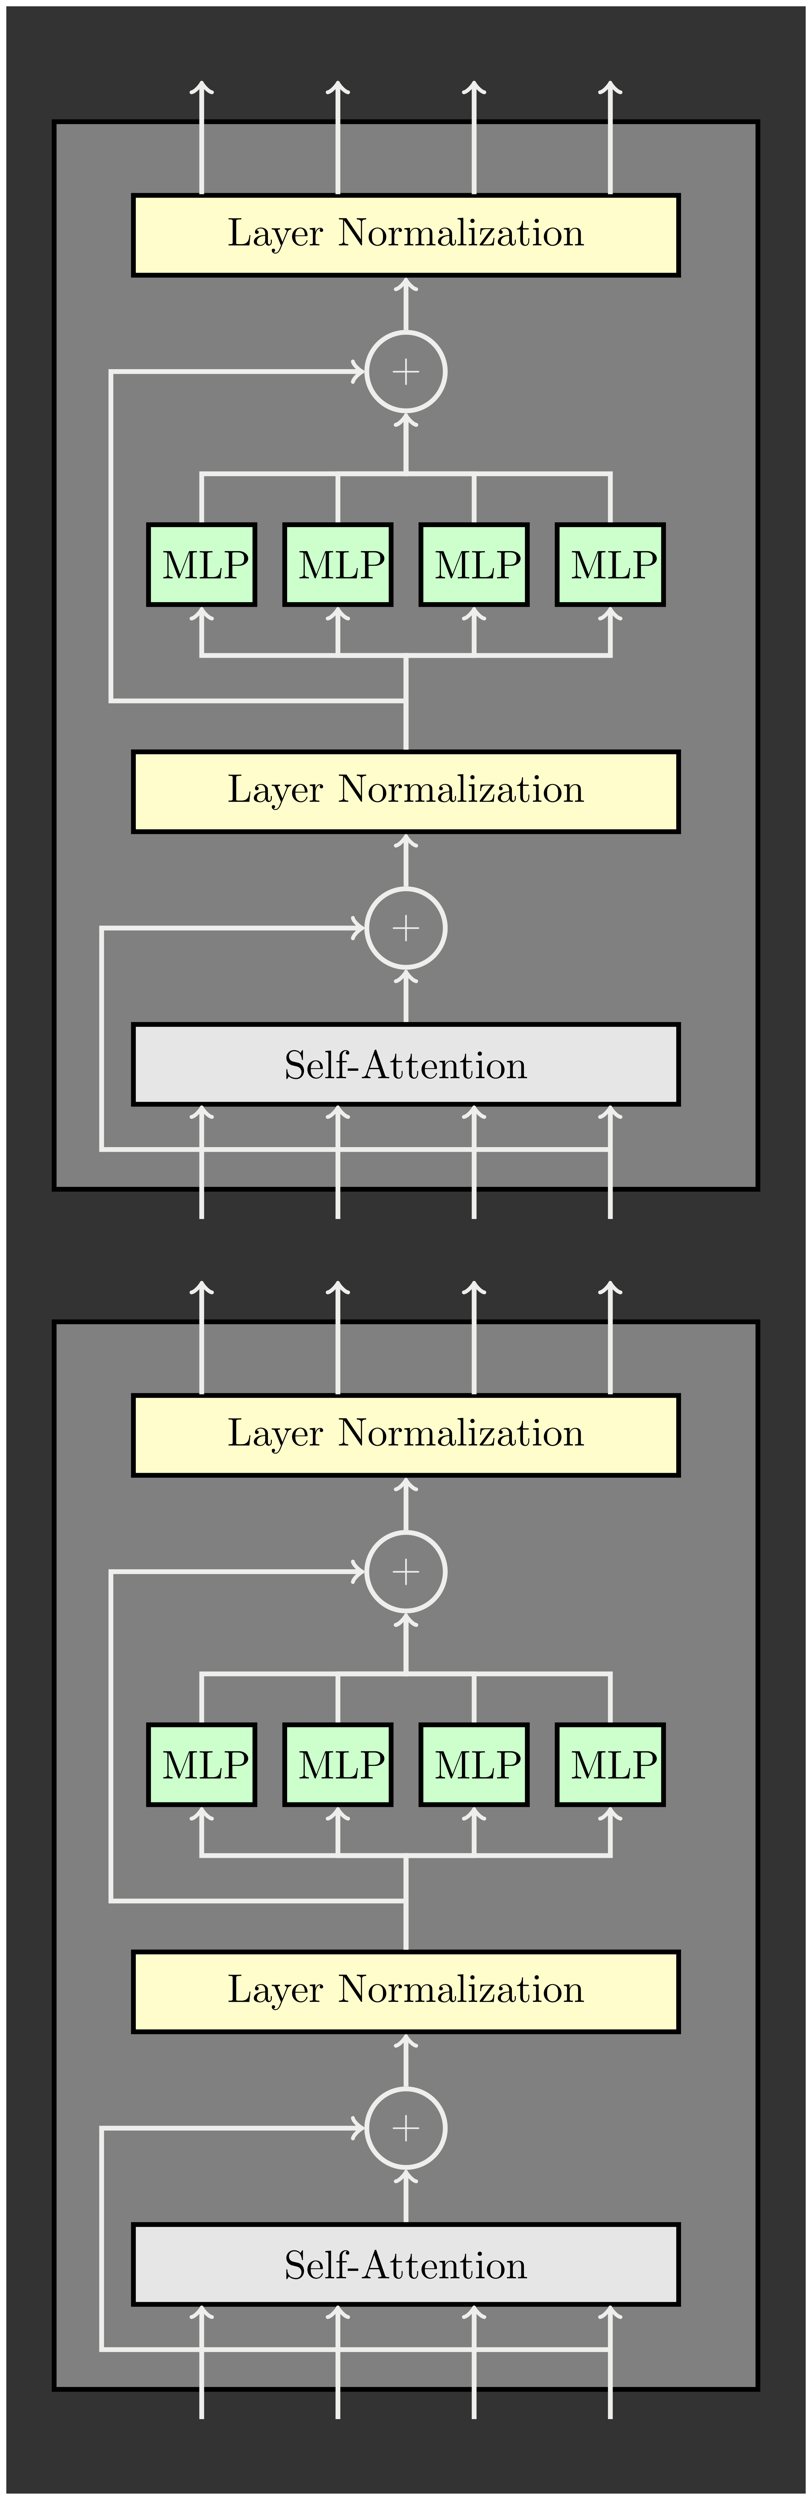 <?xml version="1.0" encoding="UTF-8"?>
<svg xmlns="http://www.w3.org/2000/svg" xmlns:xlink="http://www.w3.org/1999/xlink" width="364.6pt" height="1121.908pt" viewBox="0 0 364.6 1121.908" version="1.1">
<defs>
<g>
<symbol overflow="visible" id="glyph0-0">
<path style="stroke:none;" d=""/>
</symbol>
<symbol overflow="visible" id="glyph0-1">
<path style="stroke:none;" d="M 6.25 -6.953 L 3.953 -7.5 C 2.844 -7.766 2.156 -8.734 2.156 -9.781 C 2.156 -11.031 3.109 -12.125 4.516 -12.125 C 7.5 -12.125 7.891 -9.188 8 -8.375 C 8.016 -8.266 8.016 -8.172 8.219 -8.172 C 8.453 -8.172 8.453 -8.25 8.453 -8.594 L 8.453 -12.188 C 8.453 -12.5 8.453 -12.625 8.25 -12.625 C 8.125 -12.625 8.109 -12.609 7.984 -12.391 L 7.359 -11.375 C 6.828 -11.891 6.094 -12.625 4.5 -12.625 C 2.5 -12.625 1 -11.047 1 -9.156 C 1 -7.656 1.953 -6.359 3.344 -5.875 C 3.547 -5.797 4.453 -5.594 5.719 -5.281 C 6.203 -5.156 6.734 -5.031 7.234 -4.375 C 7.609 -3.906 7.797 -3.312 7.797 -2.719 C 7.797 -1.453 6.891 -0.156 5.391 -0.156 C 4.875 -0.156 3.516 -0.25 2.562 -1.125 C 1.516 -2.094 1.469 -3.234 1.453 -3.891 C 1.438 -4.062 1.297 -4.062 1.234 -4.062 C 1 -4.062 1 -3.938 1 -3.609 L 1 -0.031 C 1 0.266 1 0.391 1.203 0.391 C 1.328 0.391 1.344 0.359 1.469 0.156 C 1.469 0.141 1.516 0.094 2.109 -0.859 C 2.672 -0.25 3.812 0.391 5.406 0.391 C 7.5 0.391 8.938 -1.359 8.938 -3.328 C 8.938 -5.125 7.75 -6.594 6.25 -6.953 Z M 6.25 -6.953 "/>
</symbol>
<symbol overflow="visible" id="glyph0-2">
<path style="stroke:none;" d="M 2 -4.516 C 2.109 -7.188 3.609 -7.625 4.219 -7.625 C 6.062 -7.625 6.25 -5.203 6.25 -4.516 Z M 1.984 -4.141 L 6.984 -4.141 C 7.375 -4.141 7.438 -4.141 7.438 -4.516 C 7.438 -6.281 6.469 -8.016 4.219 -8.016 C 2.156 -8.016 0.5 -6.172 0.5 -3.938 C 0.5 -1.547 2.375 0.203 4.438 0.203 C 6.625 0.203 7.438 -1.797 7.438 -2.125 C 7.438 -2.312 7.281 -2.344 7.203 -2.344 C 7.031 -2.344 7 -2.234 6.969 -2.094 C 6.344 -0.25 4.734 -0.25 4.547 -0.25 C 3.656 -0.25 2.938 -0.781 2.531 -1.453 C 1.984 -2.312 1.984 -3.484 1.984 -4.141 Z M 1.984 -4.141 "/>
</symbol>
<symbol overflow="visible" id="glyph0-3">
<path style="stroke:none;" d="M 3.172 -12.422 L 0.594 -12.234 L 0.594 -11.672 C 1.844 -11.672 1.984 -11.547 1.984 -10.672 L 1.984 -1.359 C 1.984 -0.562 1.797 -0.562 0.594 -0.562 L 0.594 0 C 1.188 -0.016 2.125 -0.047 2.578 -0.047 C 3.031 -0.047 3.906 -0.016 4.562 0 L 4.562 -0.562 C 3.359 -0.562 3.172 -0.562 3.172 -1.359 Z M 3.172 -12.422 "/>
</symbol>
<symbol overflow="visible" id="glyph0-4">
<path style="stroke:none;" d="M 3.141 -7.719 L 3.141 -9.797 C 3.141 -11.375 4 -12.234 4.781 -12.234 C 4.828 -12.234 5.109 -12.234 5.375 -12.109 C 5.156 -12.031 4.828 -11.797 4.828 -11.359 C 4.828 -10.938 5.125 -10.578 5.609 -10.578 C 6.125 -10.578 6.391 -10.938 6.391 -11.375 C 6.391 -12.031 5.734 -12.625 4.781 -12.625 C 3.531 -12.625 2 -11.672 2 -9.781 L 2 -7.719 L 0.594 -7.719 L 0.594 -7.156 L 2 -7.156 L 2 -1.359 C 2 -0.562 1.812 -0.562 0.609 -0.562 L 0.609 0 C 1.312 -0.016 2.156 -0.047 2.656 -0.047 C 3.359 -0.047 4.203 -0.047 4.922 0 L 4.922 -0.562 L 4.547 -0.562 C 3.219 -0.562 3.188 -0.75 3.188 -1.391 L 3.188 -7.156 L 5.234 -7.156 L 5.234 -7.719 Z M 3.141 -7.719 "/>
</symbol>
<symbol overflow="visible" id="glyph0-5">
<path style="stroke:none;" d="M 4.938 -3.344 L 4.938 -4.391 L 0.203 -4.391 L 0.203 -3.344 Z M 4.938 -3.344 "/>
</symbol>
<symbol overflow="visible" id="glyph0-6">
<path style="stroke:none;" d="M 7.125 -12.469 C 7.031 -12.703 7 -12.828 6.719 -12.828 C 6.422 -12.828 6.375 -12.719 6.281 -12.469 L 2.578 -1.75 C 2.25 -0.844 1.547 -0.578 0.578 -0.562 L 0.578 0 C 0.984 -0.016 1.75 -0.047 2.406 -0.047 C 2.953 -0.047 3.891 -0.016 4.453 0 L 4.453 -0.562 C 3.562 -0.562 3.109 -1 3.109 -1.469 C 3.109 -1.516 3.141 -1.703 3.156 -1.734 L 3.969 -4.078 L 8.391 -4.078 L 9.344 -1.344 C 9.359 -1.266 9.406 -1.156 9.406 -1.094 C 9.406 -0.562 8.391 -0.562 7.922 -0.562 L 7.922 0 C 8.562 -0.047 9.812 -0.047 10.5 -0.047 C 11.266 -0.047 12.094 -0.031 12.844 0 L 12.844 -0.562 L 12.516 -0.562 C 11.438 -0.562 11.188 -0.688 11 -1.266 Z M 6.172 -10.453 L 8.203 -4.641 L 4.172 -4.641 Z M 6.172 -10.453 "/>
</symbol>
<symbol overflow="visible" id="glyph0-7">
<path style="stroke:none;" d="M 3.094 -7.156 L 5.656 -7.156 L 5.656 -7.719 L 3.094 -7.719 L 3.094 -11.016 L 2.656 -11.016 C 2.625 -9.547 2.094 -7.625 0.344 -7.562 L 0.344 -7.156 L 1.859 -7.156 L 1.859 -2.219 C 1.859 -0.016 3.531 0.203 4.172 0.203 C 5.438 0.203 5.938 -1.078 5.938 -2.219 L 5.938 -3.234 L 5.5 -3.234 L 5.5 -2.25 C 5.5 -0.938 4.953 -0.25 4.297 -0.25 C 3.094 -0.25 3.094 -1.875 3.094 -2.188 Z M 3.094 -7.156 "/>
</symbol>
<symbol overflow="visible" id="glyph0-8">
<path style="stroke:none;" d="M 1.969 -6.156 L 1.969 -1.359 C 1.969 -0.562 1.766 -0.562 0.578 -0.562 L 0.578 0 C 1.203 -0.016 2.109 -0.047 2.594 -0.047 C 3.062 -0.047 4 -0.016 4.609 0 L 4.609 -0.562 C 3.406 -0.562 3.203 -0.562 3.203 -1.359 L 3.203 -4.656 C 3.203 -6.516 4.469 -7.516 5.625 -7.516 C 6.75 -7.516 6.953 -6.547 6.953 -5.531 L 6.953 -1.359 C 6.953 -0.562 6.75 -0.562 5.547 -0.562 L 5.547 0 C 6.172 -0.016 7.094 -0.047 7.578 -0.047 C 8.047 -0.047 8.969 -0.016 9.578 0 L 9.578 -0.562 C 8.656 -0.562 8.203 -0.562 8.188 -1.094 L 8.188 -4.516 C 8.188 -6.047 8.188 -6.609 7.625 -7.25 C 7.375 -7.562 6.781 -7.922 5.75 -7.922 C 4.438 -7.922 3.594 -7.141 3.094 -6.031 L 3.094 -7.922 L 0.578 -7.719 L 0.578 -7.156 C 1.828 -7.156 1.969 -7.031 1.969 -6.156 Z M 1.969 -6.156 "/>
</symbol>
<symbol overflow="visible" id="glyph0-9">
<path style="stroke:none;" d="M 3.172 -7.922 L 0.656 -7.719 L 0.656 -7.156 C 1.828 -7.156 1.984 -7.062 1.984 -6.172 L 1.984 -1.359 C 1.984 -0.562 1.797 -0.562 0.594 -0.562 L 0.594 0 C 1.156 -0.016 2.125 -0.047 2.562 -0.047 C 3.188 -0.047 3.812 -0.016 4.422 0 L 4.422 -0.562 C 3.234 -0.562 3.172 -0.641 3.172 -1.344 Z M 3.234 -11.031 C 3.234 -11.609 2.797 -11.984 2.297 -11.984 C 1.734 -11.984 1.344 -11.5 1.344 -11.031 C 1.344 -10.547 1.734 -10.078 2.297 -10.078 C 2.797 -10.078 3.234 -10.453 3.234 -11.031 Z M 3.234 -11.031 "/>
</symbol>
<symbol overflow="visible" id="glyph0-10">
<path style="stroke:none;" d="M 8.438 -3.828 C 8.438 -6.125 6.641 -8.016 4.469 -8.016 C 2.234 -8.016 0.5 -6.062 0.5 -3.828 C 0.5 -1.516 2.359 0.203 4.453 0.203 C 6.625 0.203 8.438 -1.562 8.438 -3.828 Z M 4.469 -0.25 C 3.703 -0.25 2.922 -0.625 2.438 -1.453 C 1.984 -2.234 1.984 -3.328 1.984 -3.969 C 1.984 -4.672 1.984 -5.641 2.422 -6.422 C 2.906 -7.25 3.75 -7.625 4.453 -7.625 C 5.25 -7.625 6.016 -7.234 6.484 -6.469 C 6.953 -5.688 6.953 -4.656 6.953 -3.969 C 6.953 -3.328 6.953 -2.359 6.547 -1.578 C 6.156 -0.766 5.375 -0.25 4.469 -0.25 Z M 4.469 -0.25 "/>
</symbol>
<symbol overflow="visible" id="glyph0-11">
<path style="stroke:none;" d="M 7.328 -4.125 L 12.312 -4.125 C 12.562 -4.125 12.906 -4.125 12.906 -4.469 C 12.906 -4.828 12.562 -4.828 12.312 -4.828 L 7.328 -4.828 L 7.328 -9.844 C 7.328 -10.094 7.328 -10.438 6.969 -10.438 C 6.609 -10.438 6.609 -10.094 6.609 -9.844 L 6.609 -4.828 L 1.594 -4.828 C 1.344 -4.828 1 -4.828 1 -4.469 C 1 -4.125 1.344 -4.125 1.594 -4.125 L 6.609 -4.125 L 6.609 0.891 C 6.609 1.141 6.609 1.484 6.969 1.484 C 7.328 1.484 7.328 1.141 7.328 0.891 Z M 7.328 -4.125 "/>
</symbol>
<symbol overflow="visible" id="glyph0-12">
<path style="stroke:none;" d="M 10.422 -4.625 L 9.969 -4.625 C 9.781 -2.797 9.531 -0.562 6.375 -0.562 L 4.906 -0.562 C 4.062 -0.562 4.031 -0.688 4.031 -1.266 L 4.031 -10.812 C 4.031 -11.422 4.031 -11.672 5.734 -11.672 L 6.328 -11.672 L 6.328 -12.234 C 5.672 -12.172 4.047 -12.172 3.312 -12.172 C 2.609 -12.172 1.219 -12.172 0.594 -12.234 L 0.594 -11.672 L 1.016 -11.672 C 2.406 -11.672 2.438 -11.484 2.438 -10.828 L 2.438 -1.391 C 2.438 -0.75 2.406 -0.562 1.016 -0.562 L 0.594 -0.562 L 0.594 0 L 9.922 0 Z M 10.422 -4.625 "/>
</symbol>
<symbol overflow="visible" id="glyph0-13">
<path style="stroke:none;" d="M 5.969 -1.359 C 6.031 -0.641 6.516 0.109 7.359 0.109 C 7.734 0.109 8.828 -0.141 8.828 -1.594 L 8.828 -2.594 L 8.375 -2.594 L 8.375 -1.594 C 8.375 -0.562 7.938 -0.453 7.734 -0.453 C 7.141 -0.453 7.078 -1.25 7.078 -1.344 L 7.078 -4.922 C 7.078 -5.672 7.078 -6.375 6.422 -7.031 C 5.734 -7.734 4.828 -8.016 3.969 -8.016 C 2.5 -8.016 1.266 -7.188 1.266 -6 C 1.266 -5.469 1.625 -5.156 2.094 -5.156 C 2.594 -5.156 2.922 -5.516 2.922 -5.984 C 2.922 -6.203 2.828 -6.781 2 -6.797 C 2.484 -7.438 3.359 -7.625 3.938 -7.625 C 4.812 -7.625 5.844 -6.938 5.844 -5.344 L 5.844 -4.672 C 4.922 -4.625 3.672 -4.562 2.547 -4.031 C 1.203 -3.422 0.75 -2.484 0.75 -1.703 C 0.75 -0.25 2.484 0.203 3.609 0.203 C 4.797 0.203 5.625 -0.516 5.969 -1.359 Z M 5.844 -4.297 L 5.844 -2.5 C 5.844 -0.812 4.547 -0.203 3.75 -0.203 C 2.859 -0.203 2.125 -0.828 2.125 -1.719 C 2.125 -2.703 2.891 -4.188 5.844 -4.297 Z M 5.844 -4.297 "/>
</symbol>
<symbol overflow="visible" id="glyph0-14">
<path style="stroke:none;" d="M 7.438 -6.016 C 7.891 -7.141 8.812 -7.156 9.094 -7.156 L 9.094 -7.719 C 8.688 -7.688 8.172 -7.656 7.75 -7.656 C 7.438 -7.656 6.594 -7.703 6.203 -7.719 L 6.203 -7.156 C 6.75 -7.141 7.031 -6.844 7.031 -6.391 C 7.031 -6.219 7.016 -6.172 6.938 -5.969 L 5.125 -1.562 L 3.141 -6.375 C 3.062 -6.547 3.031 -6.625 3.031 -6.703 C 3.031 -7.156 3.688 -7.156 4.031 -7.156 L 4.031 -7.719 C 3.562 -7.703 2.375 -7.656 2.078 -7.656 C 1.594 -7.656 0.875 -7.688 0.344 -7.719 L 0.344 -7.156 C 1.203 -7.156 1.547 -7.156 1.797 -6.531 L 4.469 0 C 4.391 0.234 4.141 0.828 4.031 1.062 C 3.641 2.047 3.141 3.281 1.984 3.281 C 1.891 3.281 1.484 3.281 1.141 2.953 C 1.703 2.891 1.844 2.484 1.844 2.203 C 1.844 1.734 1.5 1.453 1.094 1.453 C 0.734 1.453 0.344 1.688 0.344 2.219 C 0.344 3.031 1.094 3.672 1.984 3.672 C 3.109 3.672 3.844 2.656 4.281 1.625 Z M 7.438 -6.016 "/>
</symbol>
<symbol overflow="visible" id="glyph0-15">
<path style="stroke:none;" d="M 2.984 -5.938 L 2.984 -7.922 L 0.5 -7.719 L 0.5 -7.156 C 1.75 -7.156 1.891 -7.031 1.891 -6.156 L 1.891 -1.359 C 1.891 -0.562 1.703 -0.562 0.5 -0.562 L 0.5 0 C 1.203 -0.016 2.047 -0.047 2.547 -0.047 C 3.266 -0.047 4.094 -0.047 4.812 0 L 4.812 -0.562 L 4.438 -0.562 C 3.109 -0.562 3.078 -0.75 3.078 -1.391 L 3.078 -4.156 C 3.078 -5.922 3.828 -7.516 5.188 -7.516 C 5.312 -7.516 5.359 -7.516 5.391 -7.5 C 5.344 -7.484 4.984 -7.266 4.984 -6.797 C 4.984 -6.297 5.359 -6.031 5.75 -6.031 C 6.062 -6.031 6.516 -6.25 6.516 -6.828 C 6.516 -7.391 5.969 -7.922 5.188 -7.922 C 3.891 -7.922 3.234 -6.719 2.984 -5.938 Z M 2.984 -5.938 "/>
</symbol>
<symbol overflow="visible" id="glyph0-16">
<path style="stroke:none;" d="M 4.156 -12 C 4 -12.219 3.969 -12.234 3.641 -12.234 L 0.594 -12.234 L 0.594 -11.672 L 1.109 -11.672 C 1.375 -11.672 1.734 -11.656 2 -11.641 C 2.422 -11.578 2.438 -11.562 2.438 -11.234 L 2.438 -1.875 C 2.438 -1.391 2.438 -0.562 0.594 -0.562 L 0.594 0 C 1.219 -0.016 2.094 -0.047 2.688 -0.047 C 3.281 -0.047 4.156 -0.016 4.781 0 L 4.781 -0.562 C 2.938 -0.562 2.938 -1.391 2.938 -1.875 L 2.938 -11.188 C 3.031 -11.109 3.047 -11.078 3.109 -10.969 L 10.422 -0.234 C 10.578 -0.016 10.594 0 10.719 0 C 10.969 0 10.969 -0.125 10.969 -0.469 L 10.969 -10.344 C 10.969 -10.828 10.969 -11.672 12.828 -11.672 L 12.828 -12.234 C 12.188 -12.219 11.312 -12.172 10.719 -12.172 C 10.141 -12.172 9.25 -12.219 8.625 -12.234 L 8.625 -11.672 C 10.469 -11.672 10.469 -10.828 10.469 -10.344 L 10.469 -2.703 Z M 4.156 -12 "/>
</symbol>
<symbol overflow="visible" id="glyph0-17">
<path style="stroke:none;" d="M 1.969 -6.156 L 1.969 -1.359 C 1.969 -0.562 1.766 -0.562 0.578 -0.562 L 0.578 0 C 1.203 -0.016 2.109 -0.047 2.594 -0.047 C 3.062 -0.047 4 -0.016 4.609 0 L 4.609 -0.562 C 3.406 -0.562 3.203 -0.562 3.203 -1.359 L 3.203 -4.656 C 3.203 -6.516 4.469 -7.516 5.625 -7.516 C 6.75 -7.516 6.953 -6.547 6.953 -5.531 L 6.953 -1.359 C 6.953 -0.562 6.75 -0.562 5.547 -0.562 L 5.547 0 C 6.172 -0.016 7.094 -0.047 7.578 -0.047 C 8.047 -0.047 8.969 -0.016 9.578 0 L 9.578 -0.562 C 8.375 -0.562 8.188 -0.562 8.188 -1.359 L 8.188 -4.656 C 8.188 -6.516 9.453 -7.516 10.594 -7.516 C 11.734 -7.516 11.922 -6.547 11.922 -5.531 L 11.922 -1.359 C 11.922 -0.562 11.734 -0.562 10.531 -0.562 L 10.531 0 C 11.156 -0.016 12.062 -0.047 12.547 -0.047 C 13.016 -0.047 13.953 -0.016 14.562 0 L 14.562 -0.562 C 13.625 -0.562 13.172 -0.562 13.156 -1.094 L 13.156 -4.516 C 13.156 -6.047 13.156 -6.609 12.609 -7.25 C 12.359 -7.562 11.766 -7.922 10.719 -7.922 C 9.219 -7.922 8.438 -6.844 8.125 -6.156 C 7.875 -7.719 6.547 -7.922 5.75 -7.922 C 4.438 -7.922 3.594 -7.141 3.094 -6.031 L 3.094 -7.922 L 0.578 -7.719 L 0.578 -7.156 C 1.828 -7.156 1.969 -7.031 1.969 -6.156 Z M 1.969 -6.156 "/>
</symbol>
<symbol overflow="visible" id="glyph0-18">
<path style="stroke:none;" d="M 6.984 -7.188 C 7.141 -7.375 7.141 -7.406 7.141 -7.484 C 7.141 -7.719 7 -7.719 6.672 -7.719 L 0.953 -7.719 L 0.75 -4.828 L 1.203 -4.828 C 1.312 -6.656 1.641 -7.328 3.609 -7.328 L 5.656 -7.328 L 0.656 -0.578 C 0.5 -0.375 0.5 -0.344 0.5 -0.25 C 0.5 0 0.625 0 0.969 0 L 6.875 0 L 7.188 -3.344 L 6.734 -3.344 C 6.578 -1.234 6.203 -0.453 4.125 -0.453 L 2 -0.453 Z M 6.984 -7.188 "/>
</symbol>
<symbol overflow="visible" id="glyph0-19">
<path style="stroke:none;" d="M 4.312 -11.844 C 4.156 -12.234 4.094 -12.234 3.688 -12.234 L 0.656 -12.234 L 0.656 -11.672 L 1.094 -11.672 C 2.469 -11.672 2.5 -11.484 2.5 -10.828 L 2.5 -1.875 C 2.5 -1.391 2.5 -0.562 0.656 -0.562 L 0.656 0 C 1.297 -0.016 2.172 -0.047 2.75 -0.047 C 3.344 -0.047 4.219 -0.016 4.859 0 L 4.859 -0.562 C 3.016 -0.562 3.016 -1.391 3.016 -1.875 L 3.016 -11.531 L 3.031 -11.531 L 7.344 -0.391 C 7.438 -0.156 7.516 0 7.703 0 C 7.891 0 7.953 -0.141 8.016 -0.344 L 12.422 -11.672 L 12.438 -11.672 L 12.438 -1.391 C 12.438 -0.75 12.406 -0.562 11.031 -0.562 L 10.594 -0.562 L 10.594 0 C 11.266 -0.047 12.484 -0.047 13.172 -0.047 C 13.875 -0.047 15.078 -0.047 15.734 0 L 15.734 -0.562 L 15.312 -0.562 C 13.938 -0.562 13.891 -0.75 13.891 -1.391 L 13.891 -10.828 C 13.891 -11.484 13.938 -11.672 15.312 -11.672 L 15.734 -11.672 L 15.734 -12.234 L 12.719 -12.234 C 12.25 -12.234 12.25 -12.219 12.125 -11.891 L 8.203 -1.812 Z M 4.312 -11.844 "/>
</symbol>
<symbol overflow="visible" id="glyph0-20">
<path style="stroke:none;" d="M 4.062 -5.656 L 7.094 -5.656 C 9.234 -5.656 11.172 -7.109 11.172 -8.906 C 11.172 -10.656 9.406 -12.234 6.953 -12.234 L 0.625 -12.234 L 0.625 -11.672 L 1.062 -11.672 C 2.438 -11.672 2.469 -11.484 2.469 -10.828 L 2.469 -1.391 C 2.469 -0.75 2.438 -0.562 1.062 -0.562 L 0.625 -0.562 L 0.625 0 C 1.25 -0.047 2.578 -0.047 3.266 -0.047 C 3.938 -0.047 5.281 -0.047 5.906 0 L 5.906 -0.562 L 5.484 -0.562 C 4.094 -0.562 4.062 -0.75 4.062 -1.391 Z M 4.016 -6.125 L 4.016 -10.953 C 4.016 -11.547 4.047 -11.672 4.891 -11.672 L 6.484 -11.672 C 9.328 -11.672 9.328 -9.781 9.328 -8.906 C 9.328 -8.062 9.328 -6.125 6.484 -6.125 Z M 4.016 -6.125 "/>
</symbol>
</g>
</defs>
<g id="surface1">
<path style=" stroke:none;fill-rule:nonzero;fill:rgb(20%,20%,20%);fill-opacity:1;" d="M 2.832 1119.078 L 2.832 2.824 L 361.77 2.824 L 361.77 1119.078 Z M 2.832 1119.078 "/>
<path style=" stroke:none;fill-rule:nonzero;fill:rgb(20%,20%,20%);fill-opacity:1;" d="M 15.539 1106.367 L 15.539 554.113 L 349.066 554.113 L 349.066 1106.367 Z M 15.539 1106.367 "/>
<path style="fill-rule:nonzero;fill:rgb(50%,50%,50%);fill-opacity:1;stroke-width:1.196;stroke-linecap:butt;stroke-linejoin:miter;stroke:rgb(0%,0%,0%);stroke-opacity:1;stroke-miterlimit:10;" d="M -36.852 11.339 L 138.899 11.339 L 138.899 277.798 L -36.852 277.798 Z M -36.852 11.339 " transform="matrix(1.798,0,0,-1.798,90.574,1092.686)"/>
<path style="fill-rule:nonzero;fill:rgb(89.999%,89.999%,89.999%);fill-opacity:1;stroke-width:1.196;stroke-linecap:butt;stroke-linejoin:miter;stroke:rgb(0%,0%,0%);stroke-opacity:1;stroke-miterlimit:10;" d="M -17.055 32.557 L 119.104 32.557 L 119.104 52.482 L -17.055 52.482 Z M -17.055 32.557 " transform="matrix(1.798,0,0,-1.798,90.574,1092.686)"/>
<g style="fill:rgb(0%,0%,0%);fill-opacity:1;">
  <use xlink:href="#glyph0-1" x="127.575" y="1022.466"/>
  <use xlink:href="#glyph0-2" x="137.526" y="1022.466"/>
  <use xlink:href="#glyph0-3" x="145.485" y="1022.466"/>
  <use xlink:href="#glyph0-4" x="150.461" y="1022.466"/>
  <use xlink:href="#glyph0-5" x="155.934" y="1022.466"/>
  <use xlink:href="#glyph0-6" x="161.903" y="1022.466"/>
</g>
<g style="fill:rgb(0%,0%,0%);fill-opacity:1;">
  <use xlink:href="#glyph0-7" x="174.835" y="1022.466"/>
  <use xlink:href="#glyph0-7" x="181.8" y="1022.466"/>
  <use xlink:href="#glyph0-2" x="188.765" y="1022.466"/>
  <use xlink:href="#glyph0-8" x="196.724" y="1022.466"/>
</g>
<g style="fill:rgb(0%,0%,0%);fill-opacity:1;">
  <use xlink:href="#glyph0-7" x="206.174" y="1022.466"/>
  <use xlink:href="#glyph0-9" x="213.139" y="1022.466"/>
  <use xlink:href="#glyph0-10" x="218.114" y="1022.466"/>
  <use xlink:href="#glyph0-8" x="227.069" y="1022.466"/>
</g>
<path style="fill:none;stroke-width:1.196;stroke-linecap:butt;stroke-linejoin:miter;stroke:rgb(93.332%,93.332%,92.548%);stroke-opacity:1;stroke-miterlimit:10;" d="M 60.821 76.536 C 60.821 81.946 56.436 86.333 51.023 86.333 C 45.613 86.333 41.226 81.946 41.226 76.536 C 41.226 71.126 45.613 66.739 51.023 66.739 C 56.436 66.739 60.821 71.126 60.821 76.536 Z M 60.821 76.536 " transform="matrix(1.798,0,0,-1.798,90.574,1092.686)"/>
<g style="fill:rgb(93.332%,93.332%,92.548%);fill-opacity:1;">
  <use xlink:href="#glyph0-11" x="175.336" y="959.574"/>
</g>
<path style="fill-rule:nonzero;fill:rgb(100%,98.979%,80%);fill-opacity:1;stroke-width:1.196;stroke-linecap:butt;stroke-linejoin:miter;stroke:rgb(0%,0%,0%);stroke-opacity:1;stroke-miterlimit:10;" d="M -17.055 100.59 L 119.104 100.59 L 119.104 120.515 L -17.055 120.515 Z M -17.055 100.59 " transform="matrix(1.798,0,0,-1.798,90.574,1092.686)"/>
<g style="fill:rgb(0%,0%,0%);fill-opacity:1;">
  <use xlink:href="#glyph0-12" x="102.029" y="898.422"/>
  <use xlink:href="#glyph0-13" x="113.223" y="898.422"/>
</g>
<g style="fill:rgb(0%,0%,0%);fill-opacity:1;">
  <use xlink:href="#glyph0-14" x="121.677" y="898.422"/>
</g>
<g style="fill:rgb(0%,0%,0%);fill-opacity:1;">
  <use xlink:href="#glyph0-2" x="130.628" y="898.422"/>
  <use xlink:href="#glyph0-15" x="138.587" y="898.422"/>
</g>
<g style="fill:rgb(0%,0%,0%);fill-opacity:1;">
  <use xlink:href="#glyph0-16" x="151.585" y="898.422"/>
  <use xlink:href="#glyph0-10" x="165.017" y="898.422"/>
  <use xlink:href="#glyph0-15" x="173.972" y="898.422"/>
  <use xlink:href="#glyph0-17" x="180.988" y="898.422"/>
  <use xlink:href="#glyph0-13" x="195.912" y="898.422"/>
  <use xlink:href="#glyph0-3" x="204.867" y="898.422"/>
  <use xlink:href="#glyph0-9" x="209.843" y="898.422"/>
  <use xlink:href="#glyph0-18" x="214.818" y="898.422"/>
  <use xlink:href="#glyph0-13" x="222.778" y="898.422"/>
  <use xlink:href="#glyph0-7" x="231.733" y="898.422"/>
  <use xlink:href="#glyph0-9" x="238.698" y="898.422"/>
  <use xlink:href="#glyph0-10" x="243.673" y="898.422"/>
  <use xlink:href="#glyph0-8" x="252.628" y="898.422"/>
</g>
<path style="fill-rule:nonzero;fill:rgb(79.999%,100%,79.999%);fill-opacity:1;stroke-width:1.196;stroke-linecap:butt;stroke-linejoin:miter;stroke:rgb(0%,0%,0%);stroke-opacity:1;stroke-miterlimit:10;" d="M 20.734 157.284 L 47.299 157.284 L 47.299 177.209 L 20.734 177.209 Z M 20.734 157.284 " transform="matrix(1.798,0,0,-1.798,90.574,1092.686)"/>
<g style="fill:rgb(0%,0%,0%);fill-opacity:1;">
  <use xlink:href="#glyph0-19" x="133.815" y="798.144"/>
  <use xlink:href="#glyph0-12" x="150.233" y="798.144"/>
  <use xlink:href="#glyph0-20" x="161.427" y="798.144"/>
</g>
<path style="fill-rule:nonzero;fill:rgb(79.999%,100%,79.999%);fill-opacity:1;stroke-width:1.196;stroke-linecap:butt;stroke-linejoin:miter;stroke:rgb(0%,0%,0%);stroke-opacity:1;stroke-miterlimit:10;" d="M -13.283 157.284 L 13.283 157.284 L 13.283 177.209 L -13.283 177.209 Z M -13.283 157.284 " transform="matrix(1.798,0,0,-1.798,90.574,1092.686)"/>
<g style="fill:rgb(0%,0%,0%);fill-opacity:1;">
  <use xlink:href="#glyph0-19" x="72.663" y="798.144"/>
  <use xlink:href="#glyph0-12" x="89.081" y="798.144"/>
  <use xlink:href="#glyph0-20" x="100.275" y="798.144"/>
</g>
<path style="fill-rule:nonzero;fill:rgb(79.999%,100%,79.999%);fill-opacity:1;stroke-width:1.196;stroke-linecap:butt;stroke-linejoin:miter;stroke:rgb(0%,0%,0%);stroke-opacity:1;stroke-miterlimit:10;" d="M 54.75 157.284 L 81.315 157.284 L 81.315 177.209 L 54.75 177.209 Z M 54.75 157.284 " transform="matrix(1.798,0,0,-1.798,90.574,1092.686)"/>
<g style="fill:rgb(0%,0%,0%);fill-opacity:1;">
  <use xlink:href="#glyph0-19" x="194.967" y="798.144"/>
  <use xlink:href="#glyph0-12" x="211.385" y="798.144"/>
  <use xlink:href="#glyph0-20" x="222.579" y="798.144"/>
</g>
<path style="fill-rule:nonzero;fill:rgb(79.999%,100%,79.999%);fill-opacity:1;stroke-width:1.196;stroke-linecap:butt;stroke-linejoin:miter;stroke:rgb(0%,0%,0%);stroke-opacity:1;stroke-miterlimit:10;" d="M 88.766 157.284 L 115.332 157.284 L 115.332 177.209 L 88.766 177.209 Z M 88.766 157.284 " transform="matrix(1.798,0,0,-1.798,90.574,1092.686)"/>
<g style="fill:rgb(0%,0%,0%);fill-opacity:1;">
  <use xlink:href="#glyph0-19" x="256.119" y="798.144"/>
  <use xlink:href="#glyph0-12" x="272.537" y="798.144"/>
  <use xlink:href="#glyph0-20" x="283.731" y="798.144"/>
</g>
<path style="fill:none;stroke-width:1.196;stroke-linecap:butt;stroke-linejoin:miter;stroke:rgb(93.332%,93.332%,92.548%);stroke-opacity:1;stroke-miterlimit:10;" d="M 60.821 215.437 C 60.821 220.847 56.436 225.232 51.023 225.232 C 45.613 225.232 41.226 220.847 41.226 215.437 C 41.226 210.024 45.613 205.639 51.023 205.639 C 56.436 205.639 60.821 210.024 60.821 215.437 Z M 60.821 215.437 " transform="matrix(1.798,0,0,-1.798,90.574,1092.686)"/>
<g style="fill:rgb(93.332%,93.332%,92.548%);fill-opacity:1;">
  <use xlink:href="#glyph0-11" x="175.336" y="709.871"/>
</g>
<path style="fill:none;stroke-width:1.196;stroke-linecap:butt;stroke-linejoin:miter;stroke:rgb(93.332%,93.332%,92.548%);stroke-opacity:1;stroke-miterlimit:10;" d="M 0 3.919 L 0 31.308 " transform="matrix(1.798,0,0,-1.798,90.574,1092.686)"/>
<path style="fill:none;stroke-width:0.956;stroke-linecap:round;stroke-linejoin:round;stroke:rgb(93.332%,93.332%,92.548%);stroke-opacity:1;stroke-miterlimit:10;" d="M -1.913 2.551 C -1.754 1.595 -0.001 0.158 0.479 -0 C -0.001 -0.159 -1.754 -1.595 -1.913 -2.551 " transform="matrix(0,-1.798,-1.798,0,90.574,1036.401)"/>
<path style="fill:none;stroke-width:1.196;stroke-linecap:butt;stroke-linejoin:miter;stroke:rgb(93.332%,93.332%,92.548%);stroke-opacity:1;stroke-miterlimit:10;" d="M 34.016 3.919 L 34.016 31.308 " transform="matrix(1.798,0,0,-1.798,90.574,1092.686)"/>
<path style="fill:none;stroke-width:0.956;stroke-linecap:round;stroke-linejoin:round;stroke:rgb(93.332%,93.332%,92.548%);stroke-opacity:1;stroke-miterlimit:10;" d="M -1.913 2.551 C -1.754 1.595 -0.001 0.16 0.479 -0 C -0.001 -0.159 -1.754 -1.593 -1.913 -2.551 " transform="matrix(0,-1.798,-1.798,0,151.726,1036.401)"/>
<path style="fill:none;stroke-width:1.196;stroke-linecap:butt;stroke-linejoin:miter;stroke:rgb(93.332%,93.332%,92.548%);stroke-opacity:1;stroke-miterlimit:10;" d="M 68.033 3.919 L 68.033 31.308 " transform="matrix(1.798,0,0,-1.798,90.574,1092.686)"/>
<path style="fill:none;stroke-width:0.956;stroke-linecap:round;stroke-linejoin:round;stroke:rgb(93.332%,93.332%,92.548%);stroke-opacity:1;stroke-miterlimit:10;" d="M -1.913 2.55 C -1.754 1.594 -0.001 0.16 0.479 -0 C -0.001 -0.159 -1.754 -1.593 -1.913 -2.551 " transform="matrix(0,-1.798,-1.798,0,212.878,1036.401)"/>
<path style="fill:none;stroke-width:1.196;stroke-linecap:butt;stroke-linejoin:miter;stroke:rgb(93.332%,93.332%,92.548%);stroke-opacity:1;stroke-miterlimit:10;" d="M 102.049 3.919 L 102.049 31.308 " transform="matrix(1.798,0,0,-1.798,90.574,1092.686)"/>
<path style="fill:none;stroke-width:0.956;stroke-linecap:round;stroke-linejoin:round;stroke:rgb(93.332%,93.332%,92.548%);stroke-opacity:1;stroke-miterlimit:10;" d="M -1.913 2.55 C -1.754 1.594 -0.001 0.16 0.479 -0.001 C -0.001 -0.159 -1.754 -1.593 -1.913 -2.552 " transform="matrix(0,-1.798,-1.798,0,274.03,1036.401)"/>
<path style="fill:none;stroke-width:1.196;stroke-linecap:butt;stroke-linejoin:miter;stroke:rgb(93.332%,93.332%,92.548%);stroke-opacity:1;stroke-miterlimit:10;" d="M 102.566 21.26 L -24.996 21.26 L -24.996 76.536 L 39.672 76.536 " transform="matrix(1.798,0,0,-1.798,90.574,1092.686)"/>
<path style="fill:none;stroke-width:0.956;stroke-linecap:round;stroke-linejoin:round;stroke:rgb(93.332%,93.332%,92.548%);stroke-opacity:1;stroke-miterlimit:10;" d="M -1.913 2.551 C -1.754 1.595 -0 0.158 0.478 -0 C -0 -0.159 -1.754 -1.593 -1.913 -2.551 " transform="matrix(1.798,0,0,-1.798,161.895,955.093)"/>
<path style="fill:none;stroke-width:1.196;stroke-linecap:butt;stroke-linejoin:miter;stroke:rgb(93.332%,93.332%,92.548%);stroke-opacity:1;stroke-miterlimit:10;" d="M 51.023 53.08 L 51.023 65.185 " transform="matrix(1.798,0,0,-1.798,90.574,1092.686)"/>
<path style="fill:none;stroke-width:0.956;stroke-linecap:round;stroke-linejoin:round;stroke:rgb(93.332%,93.332%,92.548%);stroke-opacity:1;stroke-miterlimit:10;" d="M -1.912 2.55 C -1.753 1.594 0 0.16 0.478 0.001 C 0 -0.16 -1.753 -1.594 -1.912 -2.55 " transform="matrix(0,-1.798,-1.798,0,182.302,975.5)"/>
<path style="fill:none;stroke-width:1.196;stroke-linecap:butt;stroke-linejoin:miter;stroke:rgb(93.332%,93.332%,92.548%);stroke-opacity:1;stroke-miterlimit:10;" d="M 51.023 86.931 L 51.023 99.036 " transform="matrix(1.798,0,0,-1.798,90.574,1092.686)"/>
<path style="fill:none;stroke-width:0.956;stroke-linecap:round;stroke-linejoin:round;stroke:rgb(93.332%,93.332%,92.548%);stroke-opacity:1;stroke-miterlimit:10;" d="M -1.914 2.55 C -1.753 1.594 0.001 0.16 0.479 0.001 C 0.001 -0.16 -1.753 -1.594 -1.914 -2.55 " transform="matrix(0,-1.798,-1.798,0,182.302,914.646)"/>
<path style="fill:none;stroke-width:1.196;stroke-linecap:butt;stroke-linejoin:miter;stroke:rgb(93.332%,93.332%,92.548%);stroke-opacity:1;stroke-miterlimit:10;" d="M 51.023 121.112 L 51.023 144.568 L 34.016 144.568 L 34.016 155.728 " transform="matrix(1.798,0,0,-1.798,90.574,1092.686)"/>
<path style="fill:none;stroke-width:0.956;stroke-linecap:round;stroke-linejoin:round;stroke:rgb(93.332%,93.332%,92.548%);stroke-opacity:1;stroke-miterlimit:10;" d="M -1.913 2.551 C -1.754 1.595 -0.001 0.16 0.477 -0 C -0.001 -0.159 -1.754 -1.593 -1.913 -2.551 " transform="matrix(0,-1.798,-1.798,0,151.726,812.725)"/>
<path style="fill:none;stroke-width:1.196;stroke-linecap:butt;stroke-linejoin:miter;stroke:rgb(93.332%,93.332%,92.548%);stroke-opacity:1;stroke-miterlimit:10;" d="M 51.023 121.112 L 51.023 144.568 L 0 144.568 L 0 155.728 " transform="matrix(1.798,0,0,-1.798,90.574,1092.686)"/>
<path style="fill:none;stroke-width:0.956;stroke-linecap:round;stroke-linejoin:round;stroke:rgb(93.332%,93.332%,92.548%);stroke-opacity:1;stroke-miterlimit:10;" d="M -1.913 2.551 C -1.754 1.595 -0.001 0.158 0.477 -0 C -0.001 -0.159 -1.754 -1.595 -1.913 -2.551 " transform="matrix(0,-1.798,-1.798,0,90.574,812.725)"/>
<path style="fill:none;stroke-width:1.196;stroke-linecap:butt;stroke-linejoin:miter;stroke:rgb(93.332%,93.332%,92.548%);stroke-opacity:1;stroke-miterlimit:10;" d="M 51.023 121.112 L 51.023 144.568 L 68.033 144.568 L 68.033 155.728 " transform="matrix(1.798,0,0,-1.798,90.574,1092.686)"/>
<path style="fill:none;stroke-width:0.956;stroke-linecap:round;stroke-linejoin:round;stroke:rgb(93.332%,93.332%,92.548%);stroke-opacity:1;stroke-miterlimit:10;" d="M -1.913 2.551 C -1.754 1.595 -0.001 0.159 0.477 -0 C -0.001 -0.159 -1.754 -1.595 -1.913 -2.551 " transform="matrix(0,-1.798,-1.798,0,212.879,812.725)"/>
<path style="fill:none;stroke-width:1.196;stroke-linecap:butt;stroke-linejoin:miter;stroke:rgb(93.332%,93.332%,92.548%);stroke-opacity:1;stroke-miterlimit:10;" d="M 51.023 121.112 L 51.023 144.568 L 102.049 144.568 L 102.049 155.728 " transform="matrix(1.798,0,0,-1.798,90.574,1092.686)"/>
<path style="fill:none;stroke-width:0.956;stroke-linecap:round;stroke-linejoin:round;stroke:rgb(93.332%,93.332%,92.548%);stroke-opacity:1;stroke-miterlimit:10;" d="M -1.913 2.551 C -1.754 1.595 -0.001 0.158 0.477 -0 C -0.001 -0.159 -1.754 -1.595 -1.913 -2.551 " transform="matrix(0,-1.798,-1.798,0,274.031,812.725)"/>
<path style="fill:none;stroke-width:1.196;stroke-linecap:butt;stroke-linejoin:miter;stroke:rgb(93.332%,93.332%,92.548%);stroke-opacity:1;stroke-miterlimit:10;" d="M 51.023 121.112 L 51.023 133.23 L -22.678 133.23 L -22.678 215.437 L 39.672 215.437 " transform="matrix(1.798,0,0,-1.798,90.574,1092.686)"/>
<path style="fill:none;stroke-width:0.956;stroke-linecap:round;stroke-linejoin:round;stroke:rgb(93.332%,93.332%,92.548%);stroke-opacity:1;stroke-miterlimit:10;" d="M -1.913 2.55 C -1.754 1.594 -0 0.16 0.478 0.001 C -0 -0.16 -1.754 -1.594 -1.913 -2.55 " transform="matrix(1.798,0,0,-1.798,161.895,705.389)"/>
<path style="fill:none;stroke-width:1.196;stroke-linecap:butt;stroke-linejoin:miter;stroke:rgb(93.332%,93.332%,92.548%);stroke-opacity:1;stroke-miterlimit:10;" d="M 34.016 177.807 L 34.016 189.923 L 51.023 189.923 L 51.023 204.083 " transform="matrix(1.798,0,0,-1.798,90.574,1092.686)"/>
<path style="fill:none;stroke-width:0.956;stroke-linecap:round;stroke-linejoin:round;stroke:rgb(93.332%,93.332%,92.548%);stroke-opacity:1;stroke-miterlimit:10;" d="M -1.913 2.55 C -1.754 1.594 -0.001 0.16 0.477 0.001 C -0.001 -0.16 -1.754 -1.594 -1.913 -2.55 " transform="matrix(0,-1.798,-1.798,0,182.302,725.796)"/>
<path style="fill:none;stroke-width:1.196;stroke-linecap:butt;stroke-linejoin:miter;stroke:rgb(93.332%,93.332%,92.548%);stroke-opacity:1;stroke-miterlimit:10;" d="M 0 177.807 L 0 189.923 L 51.023 189.923 L 51.023 204.083 " transform="matrix(1.798,0,0,-1.798,90.574,1092.686)"/>
<path style="fill:none;stroke-width:0.956;stroke-linecap:round;stroke-linejoin:round;stroke:rgb(93.332%,93.332%,92.548%);stroke-opacity:1;stroke-miterlimit:10;" d="M -1.913 2.55 C -1.754 1.594 -0.001 0.16 0.477 0.001 C -0.001 -0.16 -1.754 -1.594 -1.913 -2.55 " transform="matrix(0,-1.798,-1.798,0,182.302,725.796)"/>
<path style="fill:none;stroke-width:1.196;stroke-linecap:butt;stroke-linejoin:miter;stroke:rgb(93.332%,93.332%,92.548%);stroke-opacity:1;stroke-miterlimit:10;" d="M 68.033 177.807 L 68.033 189.923 L 51.023 189.923 L 51.023 204.083 " transform="matrix(1.798,0,0,-1.798,90.574,1092.686)"/>
<path style="fill:none;stroke-width:0.956;stroke-linecap:round;stroke-linejoin:round;stroke:rgb(93.332%,93.332%,92.548%);stroke-opacity:1;stroke-miterlimit:10;" d="M -1.913 2.55 C -1.754 1.594 -0.001 0.16 0.477 0.001 C -0.001 -0.16 -1.754 -1.594 -1.913 -2.55 " transform="matrix(0,-1.798,-1.798,0,182.302,725.796)"/>
<path style="fill:none;stroke-width:1.196;stroke-linecap:butt;stroke-linejoin:miter;stroke:rgb(93.332%,93.332%,92.548%);stroke-opacity:1;stroke-miterlimit:10;" d="M 102.049 177.807 L 102.049 189.923 L 51.023 189.923 L 51.023 204.083 " transform="matrix(1.798,0,0,-1.798,90.574,1092.686)"/>
<path style="fill:none;stroke-width:0.956;stroke-linecap:round;stroke-linejoin:round;stroke:rgb(93.332%,93.332%,92.548%);stroke-opacity:1;stroke-miterlimit:10;" d="M -1.913 2.55 C -1.754 1.594 -0.001 0.16 0.477 0.001 C -0.001 -0.16 -1.754 -1.594 -1.913 -2.55 " transform="matrix(0,-1.798,-1.798,0,182.302,725.796)"/>
<path style="fill-rule:nonzero;fill:rgb(100%,98.979%,80%);fill-opacity:1;stroke-width:1.196;stroke-linecap:butt;stroke-linejoin:miter;stroke:rgb(0%,0%,0%);stroke-opacity:1;stroke-miterlimit:10;" d="M -17.055 239.488 L 119.104 239.488 L 119.104 259.415 L -17.055 259.415 Z M -17.055 239.488 " transform="matrix(1.798,0,0,-1.798,90.574,1092.686)"/>
<g style="fill:rgb(0%,0%,0%);fill-opacity:1;">
  <use xlink:href="#glyph0-12" x="102.029" y="648.719"/>
  <use xlink:href="#glyph0-13" x="113.223" y="648.719"/>
</g>
<g style="fill:rgb(0%,0%,0%);fill-opacity:1;">
  <use xlink:href="#glyph0-14" x="121.677" y="648.719"/>
</g>
<g style="fill:rgb(0%,0%,0%);fill-opacity:1;">
  <use xlink:href="#glyph0-2" x="130.628" y="648.719"/>
  <use xlink:href="#glyph0-15" x="138.587" y="648.719"/>
</g>
<g style="fill:rgb(0%,0%,0%);fill-opacity:1;">
  <use xlink:href="#glyph0-16" x="151.585" y="648.719"/>
  <use xlink:href="#glyph0-10" x="165.017" y="648.719"/>
  <use xlink:href="#glyph0-15" x="173.972" y="648.719"/>
  <use xlink:href="#glyph0-17" x="180.988" y="648.719"/>
  <use xlink:href="#glyph0-13" x="195.912" y="648.719"/>
  <use xlink:href="#glyph0-3" x="204.867" y="648.719"/>
  <use xlink:href="#glyph0-9" x="209.843" y="648.719"/>
  <use xlink:href="#glyph0-18" x="214.818" y="648.719"/>
  <use xlink:href="#glyph0-13" x="222.778" y="648.719"/>
  <use xlink:href="#glyph0-7" x="231.733" y="648.719"/>
  <use xlink:href="#glyph0-9" x="238.698" y="648.719"/>
  <use xlink:href="#glyph0-10" x="243.673" y="648.719"/>
  <use xlink:href="#glyph0-8" x="252.628" y="648.719"/>
</g>
<path style="fill:none;stroke-width:1.196;stroke-linecap:butt;stroke-linejoin:miter;stroke:rgb(93.332%,93.332%,92.548%);stroke-opacity:1;stroke-miterlimit:10;" d="M 51.023 225.832 L 51.023 237.934 " transform="matrix(1.798,0,0,-1.798,90.574,1092.686)"/>
<path style="fill:none;stroke-width:0.956;stroke-linecap:round;stroke-linejoin:round;stroke:rgb(93.332%,93.332%,92.548%);stroke-opacity:1;stroke-miterlimit:10;" d="M -1.912 2.55 C -1.754 1.594 -0 0.16 0.478 0.001 C -0 -0.16 -1.754 -1.594 -1.912 -2.55 " transform="matrix(0,-1.798,-1.798,0,182.302,664.941)"/>
<path style="fill:none;stroke-width:1.196;stroke-linecap:butt;stroke-linejoin:miter;stroke:rgb(93.332%,93.332%,92.548%);stroke-opacity:1;stroke-miterlimit:10;" d="M 34.016 259.707 L 34.016 287.098 " transform="matrix(1.798,0,0,-1.798,90.574,1092.686)"/>
<path style="fill:none;stroke-width:0.956;stroke-linecap:round;stroke-linejoin:round;stroke:rgb(93.332%,93.332%,92.548%);stroke-opacity:1;stroke-miterlimit:10;" d="M -1.914 2.551 C -1.753 1.595 0.001 0.16 0.479 -0 C 0.001 -0.159 -1.753 -1.593 -1.914 -2.551 " transform="matrix(0,-1.798,-1.798,0,151.726,576.56)"/>
<path style="fill:none;stroke-width:1.196;stroke-linecap:butt;stroke-linejoin:miter;stroke:rgb(93.332%,93.332%,92.548%);stroke-opacity:1;stroke-miterlimit:10;" d="M 0 259.707 L 0 287.098 " transform="matrix(1.798,0,0,-1.798,90.574,1092.686)"/>
<path style="fill:none;stroke-width:0.956;stroke-linecap:round;stroke-linejoin:round;stroke:rgb(93.332%,93.332%,92.548%);stroke-opacity:1;stroke-miterlimit:10;" d="M -1.914 2.551 C -1.753 1.595 0.001 0.158 0.479 -0 C 0.001 -0.159 -1.753 -1.595 -1.914 -2.551 " transform="matrix(0,-1.798,-1.798,0,90.574,576.56)"/>
<path style="fill:none;stroke-width:1.196;stroke-linecap:butt;stroke-linejoin:miter;stroke:rgb(93.332%,93.332%,92.548%);stroke-opacity:1;stroke-miterlimit:10;" d="M 68.033 259.707 L 68.033 287.098 " transform="matrix(1.798,0,0,-1.798,90.574,1092.686)"/>
<path style="fill:none;stroke-width:0.956;stroke-linecap:round;stroke-linejoin:round;stroke:rgb(93.332%,93.332%,92.548%);stroke-opacity:1;stroke-miterlimit:10;" d="M -1.914 2.551 C -1.753 1.595 0.001 0.159 0.479 -0 C 0.001 -0.159 -1.753 -1.595 -1.914 -2.551 " transform="matrix(0,-1.798,-1.798,0,212.879,576.56)"/>
<path style="fill:none;stroke-width:1.196;stroke-linecap:butt;stroke-linejoin:miter;stroke:rgb(93.332%,93.332%,92.548%);stroke-opacity:1;stroke-miterlimit:10;" d="M 102.049 259.707 L 102.049 287.098 " transform="matrix(1.798,0,0,-1.798,90.574,1092.686)"/>
<path style="fill:none;stroke-width:0.956;stroke-linecap:round;stroke-linejoin:round;stroke:rgb(93.332%,93.332%,92.548%);stroke-opacity:1;stroke-miterlimit:10;" d="M -1.914 2.551 C -1.753 1.595 0.001 0.158 0.479 -0 C 0.001 -0.159 -1.753 -1.595 -1.914 -2.551 " transform="matrix(0,-1.798,-1.798,0,274.031,576.56)"/>
<path style=" stroke:none;fill-rule:nonzero;fill:rgb(20%,20%,20%);fill-opacity:1;" d="M 15.539 567.785 L 15.539 15.531 L 349.066 15.531 L 349.066 567.785 Z M 15.539 567.785 "/>
<path style="fill-rule:nonzero;fill:rgb(50%,50%,50%);fill-opacity:1;stroke-width:1.196;stroke-linecap:butt;stroke-linejoin:miter;stroke:rgb(0%,0%,0%);stroke-opacity:1;stroke-miterlimit:10;" d="M -36.852 11.339 L 138.899 11.339 L 138.899 277.798 L -36.852 277.798 Z M -36.852 11.339 " transform="matrix(1.798,0,0,-1.798,90.574,554.104)"/>
<path style="fill-rule:nonzero;fill:rgb(89.999%,89.999%,89.999%);fill-opacity:1;stroke-width:1.196;stroke-linecap:butt;stroke-linejoin:miter;stroke:rgb(0%,0%,0%);stroke-opacity:1;stroke-miterlimit:10;" d="M -17.055 32.557 L 119.104 32.557 L 119.104 52.482 L -17.055 52.482 Z M -17.055 32.557 " transform="matrix(1.798,0,0,-1.798,90.574,554.104)"/>
<g style="fill:rgb(0%,0%,0%);fill-opacity:1;">
  <use xlink:href="#glyph0-1" x="127.575" y="483.884"/>
  <use xlink:href="#glyph0-2" x="137.526" y="483.884"/>
  <use xlink:href="#glyph0-3" x="145.485" y="483.884"/>
  <use xlink:href="#glyph0-4" x="150.461" y="483.884"/>
  <use xlink:href="#glyph0-5" x="155.934" y="483.884"/>
  <use xlink:href="#glyph0-6" x="161.903" y="483.884"/>
</g>
<g style="fill:rgb(0%,0%,0%);fill-opacity:1;">
  <use xlink:href="#glyph0-7" x="174.835" y="483.884"/>
  <use xlink:href="#glyph0-7" x="181.8" y="483.884"/>
  <use xlink:href="#glyph0-2" x="188.765" y="483.884"/>
  <use xlink:href="#glyph0-8" x="196.724" y="483.884"/>
</g>
<g style="fill:rgb(0%,0%,0%);fill-opacity:1;">
  <use xlink:href="#glyph0-7" x="206.174" y="483.884"/>
  <use xlink:href="#glyph0-9" x="213.139" y="483.884"/>
  <use xlink:href="#glyph0-10" x="218.114" y="483.884"/>
  <use xlink:href="#glyph0-8" x="227.069" y="483.884"/>
</g>
<path style="fill:none;stroke-width:1.196;stroke-linecap:butt;stroke-linejoin:miter;stroke:rgb(93.332%,93.332%,92.548%);stroke-opacity:1;stroke-miterlimit:10;" d="M 60.821 76.536 C 60.821 81.946 56.436 86.333 51.023 86.333 C 45.613 86.333 41.226 81.946 41.226 76.536 C 41.226 71.126 45.613 66.739 51.023 66.739 C 56.436 66.739 60.821 71.126 60.821 76.536 Z M 60.821 76.536 " transform="matrix(1.798,0,0,-1.798,90.574,554.104)"/>
<g style="fill:rgb(93.332%,93.332%,92.548%);fill-opacity:1;">
  <use xlink:href="#glyph0-11" x="175.336" y="420.992"/>
</g>
<path style="fill-rule:nonzero;fill:rgb(100%,98.979%,80%);fill-opacity:1;stroke-width:1.196;stroke-linecap:butt;stroke-linejoin:miter;stroke:rgb(0%,0%,0%);stroke-opacity:1;stroke-miterlimit:10;" d="M -17.055 100.59 L 119.104 100.59 L 119.104 120.515 L -17.055 120.515 Z M -17.055 100.59 " transform="matrix(1.798,0,0,-1.798,90.574,554.104)"/>
<g style="fill:rgb(0%,0%,0%);fill-opacity:1;">
  <use xlink:href="#glyph0-12" x="102.029" y="359.84"/>
  <use xlink:href="#glyph0-13" x="113.223" y="359.84"/>
</g>
<g style="fill:rgb(0%,0%,0%);fill-opacity:1;">
  <use xlink:href="#glyph0-14" x="121.677" y="359.84"/>
</g>
<g style="fill:rgb(0%,0%,0%);fill-opacity:1;">
  <use xlink:href="#glyph0-2" x="130.628" y="359.84"/>
  <use xlink:href="#glyph0-15" x="138.587" y="359.84"/>
</g>
<g style="fill:rgb(0%,0%,0%);fill-opacity:1;">
  <use xlink:href="#glyph0-16" x="151.585" y="359.84"/>
  <use xlink:href="#glyph0-10" x="165.017" y="359.84"/>
  <use xlink:href="#glyph0-15" x="173.972" y="359.84"/>
  <use xlink:href="#glyph0-17" x="180.988" y="359.84"/>
  <use xlink:href="#glyph0-13" x="195.912" y="359.84"/>
  <use xlink:href="#glyph0-3" x="204.867" y="359.84"/>
  <use xlink:href="#glyph0-9" x="209.843" y="359.84"/>
  <use xlink:href="#glyph0-18" x="214.818" y="359.84"/>
  <use xlink:href="#glyph0-13" x="222.778" y="359.84"/>
  <use xlink:href="#glyph0-7" x="231.733" y="359.84"/>
  <use xlink:href="#glyph0-9" x="238.698" y="359.84"/>
  <use xlink:href="#glyph0-10" x="243.673" y="359.84"/>
  <use xlink:href="#glyph0-8" x="252.628" y="359.84"/>
</g>
<path style="fill-rule:nonzero;fill:rgb(79.999%,100%,79.999%);fill-opacity:1;stroke-width:1.196;stroke-linecap:butt;stroke-linejoin:miter;stroke:rgb(0%,0%,0%);stroke-opacity:1;stroke-miterlimit:10;" d="M 20.734 157.284 L 47.299 157.284 L 47.299 177.209 L 20.734 177.209 Z M 20.734 157.284 " transform="matrix(1.798,0,0,-1.798,90.574,554.104)"/>
<g style="fill:rgb(0%,0%,0%);fill-opacity:1;">
  <use xlink:href="#glyph0-19" x="133.815" y="259.562"/>
  <use xlink:href="#glyph0-12" x="150.233" y="259.562"/>
  <use xlink:href="#glyph0-20" x="161.427" y="259.562"/>
</g>
<path style="fill-rule:nonzero;fill:rgb(79.999%,100%,79.999%);fill-opacity:1;stroke-width:1.196;stroke-linecap:butt;stroke-linejoin:miter;stroke:rgb(0%,0%,0%);stroke-opacity:1;stroke-miterlimit:10;" d="M -13.283 157.284 L 13.283 157.284 L 13.283 177.209 L -13.283 177.209 Z M -13.283 157.284 " transform="matrix(1.798,0,0,-1.798,90.574,554.104)"/>
<g style="fill:rgb(0%,0%,0%);fill-opacity:1;">
  <use xlink:href="#glyph0-19" x="72.663" y="259.562"/>
  <use xlink:href="#glyph0-12" x="89.081" y="259.562"/>
  <use xlink:href="#glyph0-20" x="100.275" y="259.562"/>
</g>
<path style="fill-rule:nonzero;fill:rgb(79.999%,100%,79.999%);fill-opacity:1;stroke-width:1.196;stroke-linecap:butt;stroke-linejoin:miter;stroke:rgb(0%,0%,0%);stroke-opacity:1;stroke-miterlimit:10;" d="M 54.75 157.284 L 81.315 157.284 L 81.315 177.209 L 54.75 177.209 Z M 54.75 157.284 " transform="matrix(1.798,0,0,-1.798,90.574,554.104)"/>
<g style="fill:rgb(0%,0%,0%);fill-opacity:1;">
  <use xlink:href="#glyph0-19" x="194.967" y="259.562"/>
  <use xlink:href="#glyph0-12" x="211.385" y="259.562"/>
  <use xlink:href="#glyph0-20" x="222.579" y="259.562"/>
</g>
<path style="fill-rule:nonzero;fill:rgb(79.999%,100%,79.999%);fill-opacity:1;stroke-width:1.196;stroke-linecap:butt;stroke-linejoin:miter;stroke:rgb(0%,0%,0%);stroke-opacity:1;stroke-miterlimit:10;" d="M 88.766 157.284 L 115.332 157.284 L 115.332 177.209 L 88.766 177.209 Z M 88.766 157.284 " transform="matrix(1.798,0,0,-1.798,90.574,554.104)"/>
<g style="fill:rgb(0%,0%,0%);fill-opacity:1;">
  <use xlink:href="#glyph0-19" x="256.119" y="259.562"/>
  <use xlink:href="#glyph0-12" x="272.537" y="259.562"/>
  <use xlink:href="#glyph0-20" x="283.731" y="259.562"/>
</g>
<path style="fill:none;stroke-width:1.196;stroke-linecap:butt;stroke-linejoin:miter;stroke:rgb(93.332%,93.332%,92.548%);stroke-opacity:1;stroke-miterlimit:10;" d="M 60.821 215.437 C 60.821 220.847 56.436 225.232 51.023 225.232 C 45.613 225.232 41.226 220.847 41.226 215.437 C 41.226 210.024 45.613 205.639 51.023 205.639 C 56.436 205.639 60.821 210.024 60.821 215.437 Z M 60.821 215.437 " transform="matrix(1.798,0,0,-1.798,90.574,554.104)"/>
<g style="fill:rgb(93.332%,93.332%,92.548%);fill-opacity:1;">
  <use xlink:href="#glyph0-11" x="175.336" y="171.289"/>
</g>
<path style="fill:none;stroke-width:1.196;stroke-linecap:butt;stroke-linejoin:miter;stroke:rgb(93.332%,93.332%,92.548%);stroke-opacity:1;stroke-miterlimit:10;" d="M 0 3.919 L 0 31.308 " transform="matrix(1.798,0,0,-1.798,90.574,554.104)"/>
<path style="fill:none;stroke-width:0.956;stroke-linecap:round;stroke-linejoin:round;stroke:rgb(93.332%,93.332%,92.548%);stroke-opacity:1;stroke-miterlimit:10;" d="M -1.913 2.551 C -1.754 1.595 -0.001 0.158 0.477 -0 C -0.001 -0.159 -1.754 -1.595 -1.913 -2.551 " transform="matrix(0,-1.798,-1.798,0,90.574,497.819)"/>
<path style="fill:none;stroke-width:1.196;stroke-linecap:butt;stroke-linejoin:miter;stroke:rgb(93.332%,93.332%,92.548%);stroke-opacity:1;stroke-miterlimit:10;" d="M 34.016 3.919 L 34.016 31.308 " transform="matrix(1.798,0,0,-1.798,90.574,554.104)"/>
<path style="fill:none;stroke-width:0.956;stroke-linecap:round;stroke-linejoin:round;stroke:rgb(93.332%,93.332%,92.548%);stroke-opacity:1;stroke-miterlimit:10;" d="M -1.913 2.551 C -1.754 1.595 -0.001 0.16 0.477 -0 C -0.001 -0.159 -1.754 -1.593 -1.913 -2.551 " transform="matrix(0,-1.798,-1.798,0,151.726,497.819)"/>
<path style="fill:none;stroke-width:1.196;stroke-linecap:butt;stroke-linejoin:miter;stroke:rgb(93.332%,93.332%,92.548%);stroke-opacity:1;stroke-miterlimit:10;" d="M 68.033 3.919 L 68.033 31.308 " transform="matrix(1.798,0,0,-1.798,90.574,554.104)"/>
<path style="fill:none;stroke-width:0.956;stroke-linecap:round;stroke-linejoin:round;stroke:rgb(93.332%,93.332%,92.548%);stroke-opacity:1;stroke-miterlimit:10;" d="M -1.913 2.55 C -1.754 1.594 -0.001 0.16 0.477 -0 C -0.001 -0.159 -1.754 -1.593 -1.913 -2.551 " transform="matrix(0,-1.798,-1.798,0,212.878,497.819)"/>
<path style="fill:none;stroke-width:1.196;stroke-linecap:butt;stroke-linejoin:miter;stroke:rgb(93.332%,93.332%,92.548%);stroke-opacity:1;stroke-miterlimit:10;" d="M 102.049 3.919 L 102.049 31.308 " transform="matrix(1.798,0,0,-1.798,90.574,554.104)"/>
<path style="fill:none;stroke-width:0.956;stroke-linecap:round;stroke-linejoin:round;stroke:rgb(93.332%,93.332%,92.548%);stroke-opacity:1;stroke-miterlimit:10;" d="M -1.913 2.55 C -1.754 1.594 -0.001 0.16 0.477 -0.001 C -0.001 -0.159 -1.754 -1.593 -1.913 -2.552 " transform="matrix(0,-1.798,-1.798,0,274.03,497.819)"/>
<path style="fill:none;stroke-width:1.196;stroke-linecap:butt;stroke-linejoin:miter;stroke:rgb(93.332%,93.332%,92.548%);stroke-opacity:1;stroke-miterlimit:10;" d="M 102.566 21.26 L -24.996 21.26 L -24.996 76.536 L 39.672 76.536 " transform="matrix(1.798,0,0,-1.798,90.574,554.104)"/>
<path style="fill:none;stroke-width:0.956;stroke-linecap:round;stroke-linejoin:round;stroke:rgb(93.332%,93.332%,92.548%);stroke-opacity:1;stroke-miterlimit:10;" d="M -1.913 2.551 C -1.754 1.595 -0 0.158 0.478 -0 C -0 -0.159 -1.754 -1.593 -1.913 -2.551 " transform="matrix(1.798,0,0,-1.798,161.895,416.511)"/>
<path style="fill:none;stroke-width:1.196;stroke-linecap:butt;stroke-linejoin:miter;stroke:rgb(93.332%,93.332%,92.548%);stroke-opacity:1;stroke-miterlimit:10;" d="M 51.023 53.08 L 51.023 65.185 " transform="matrix(1.798,0,0,-1.798,90.574,554.104)"/>
<path style="fill:none;stroke-width:0.956;stroke-linecap:round;stroke-linejoin:round;stroke:rgb(93.332%,93.332%,92.548%);stroke-opacity:1;stroke-miterlimit:10;" d="M -1.912 2.55 C -1.753 1.594 0 0.16 0.478 0.001 C 0 -0.16 -1.753 -1.594 -1.912 -2.55 " transform="matrix(0,-1.798,-1.798,0,182.302,436.918)"/>
<path style="fill:none;stroke-width:1.196;stroke-linecap:butt;stroke-linejoin:miter;stroke:rgb(93.332%,93.332%,92.548%);stroke-opacity:1;stroke-miterlimit:10;" d="M 51.023 86.931 L 51.023 99.036 " transform="matrix(1.798,0,0,-1.798,90.574,554.104)"/>
<path style="fill:none;stroke-width:0.956;stroke-linecap:round;stroke-linejoin:round;stroke:rgb(93.332%,93.332%,92.548%);stroke-opacity:1;stroke-miterlimit:10;" d="M -1.914 2.55 C -1.753 1.594 0.001 0.16 0.479 0.001 C 0.001 -0.16 -1.753 -1.594 -1.914 -2.55 " transform="matrix(0,-1.798,-1.798,0,182.302,376.064)"/>
<path style="fill:none;stroke-width:1.196;stroke-linecap:butt;stroke-linejoin:miter;stroke:rgb(93.332%,93.332%,92.548%);stroke-opacity:1;stroke-miterlimit:10;" d="M 51.023 121.112 L 51.023 144.569 L 34.016 144.569 L 34.016 155.728 " transform="matrix(1.798,0,0,-1.798,90.574,554.104)"/>
<path style="fill:none;stroke-width:0.956;stroke-linecap:round;stroke-linejoin:round;stroke:rgb(93.332%,93.332%,92.548%);stroke-opacity:1;stroke-miterlimit:10;" d="M -1.913 2.551 C -1.754 1.595 -0.001 0.16 0.477 -0 C -0.001 -0.159 -1.754 -1.593 -1.913 -2.551 " transform="matrix(0,-1.798,-1.798,0,151.726,274.143)"/>
<path style="fill:none;stroke-width:1.196;stroke-linecap:butt;stroke-linejoin:miter;stroke:rgb(93.332%,93.332%,92.548%);stroke-opacity:1;stroke-miterlimit:10;" d="M 51.023 121.112 L 51.023 144.569 L 0 144.569 L 0 155.728 " transform="matrix(1.798,0,0,-1.798,90.574,554.104)"/>
<path style="fill:none;stroke-width:0.956;stroke-linecap:round;stroke-linejoin:round;stroke:rgb(93.332%,93.332%,92.548%);stroke-opacity:1;stroke-miterlimit:10;" d="M -1.913 2.551 C -1.754 1.595 -0.001 0.158 0.477 -0 C -0.001 -0.159 -1.754 -1.595 -1.913 -2.551 " transform="matrix(0,-1.798,-1.798,0,90.574,274.143)"/>
<path style="fill:none;stroke-width:1.196;stroke-linecap:butt;stroke-linejoin:miter;stroke:rgb(93.332%,93.332%,92.548%);stroke-opacity:1;stroke-miterlimit:10;" d="M 51.023 121.112 L 51.023 144.569 L 68.033 144.569 L 68.033 155.728 " transform="matrix(1.798,0,0,-1.798,90.574,554.104)"/>
<path style="fill:none;stroke-width:0.956;stroke-linecap:round;stroke-linejoin:round;stroke:rgb(93.332%,93.332%,92.548%);stroke-opacity:1;stroke-miterlimit:10;" d="M -1.913 2.551 C -1.754 1.595 -0.001 0.159 0.477 -0 C -0.001 -0.159 -1.754 -1.595 -1.913 -2.551 " transform="matrix(0,-1.798,-1.798,0,212.879,274.143)"/>
<path style="fill:none;stroke-width:1.196;stroke-linecap:butt;stroke-linejoin:miter;stroke:rgb(93.332%,93.332%,92.548%);stroke-opacity:1;stroke-miterlimit:10;" d="M 51.023 121.112 L 51.023 144.569 L 102.049 144.569 L 102.049 155.728 " transform="matrix(1.798,0,0,-1.798,90.574,554.104)"/>
<path style="fill:none;stroke-width:0.956;stroke-linecap:round;stroke-linejoin:round;stroke:rgb(93.332%,93.332%,92.548%);stroke-opacity:1;stroke-miterlimit:10;" d="M -1.913 2.551 C -1.754 1.595 -0.001 0.158 0.477 -0 C -0.001 -0.159 -1.754 -1.595 -1.913 -2.551 " transform="matrix(0,-1.798,-1.798,0,274.031,274.143)"/>
<path style="fill:none;stroke-width:1.196;stroke-linecap:butt;stroke-linejoin:miter;stroke:rgb(93.332%,93.332%,92.548%);stroke-opacity:1;stroke-miterlimit:10;" d="M 51.023 121.112 L 51.023 133.23 L -22.678 133.23 L -22.678 215.437 L 39.672 215.437 " transform="matrix(1.798,0,0,-1.798,90.574,554.104)"/>
<path style="fill:none;stroke-width:0.956;stroke-linecap:round;stroke-linejoin:round;stroke:rgb(93.332%,93.332%,92.548%);stroke-opacity:1;stroke-miterlimit:10;" d="M -1.913 2.55 C -1.754 1.594 -0 0.16 0.478 0.001 C -0 -0.16 -1.754 -1.594 -1.913 -2.55 " transform="matrix(1.798,0,0,-1.798,161.895,166.806)"/>
<path style="fill:none;stroke-width:1.196;stroke-linecap:butt;stroke-linejoin:miter;stroke:rgb(93.332%,93.332%,92.548%);stroke-opacity:1;stroke-miterlimit:10;" d="M 34.016 177.807 L 34.016 189.923 L 51.023 189.923 L 51.023 204.083 " transform="matrix(1.798,0,0,-1.798,90.574,554.104)"/>
<path style="fill:none;stroke-width:0.956;stroke-linecap:round;stroke-linejoin:round;stroke:rgb(93.332%,93.332%,92.548%);stroke-opacity:1;stroke-miterlimit:10;" d="M -1.913 2.55 C -1.754 1.594 -0.001 0.16 0.477 0.001 C -0.001 -0.16 -1.754 -1.594 -1.913 -2.55 " transform="matrix(0,-1.798,-1.798,0,182.302,187.214)"/>
<path style="fill:none;stroke-width:1.196;stroke-linecap:butt;stroke-linejoin:miter;stroke:rgb(93.332%,93.332%,92.548%);stroke-opacity:1;stroke-miterlimit:10;" d="M 0 177.807 L 0 189.923 L 51.023 189.923 L 51.023 204.083 " transform="matrix(1.798,0,0,-1.798,90.574,554.104)"/>
<path style="fill:none;stroke-width:0.956;stroke-linecap:round;stroke-linejoin:round;stroke:rgb(93.332%,93.332%,92.548%);stroke-opacity:1;stroke-miterlimit:10;" d="M -1.913 2.55 C -1.754 1.594 -0.001 0.16 0.477 0.001 C -0.001 -0.16 -1.754 -1.594 -1.913 -2.55 " transform="matrix(0,-1.798,-1.798,0,182.302,187.214)"/>
<path style="fill:none;stroke-width:1.196;stroke-linecap:butt;stroke-linejoin:miter;stroke:rgb(93.332%,93.332%,92.548%);stroke-opacity:1;stroke-miterlimit:10;" d="M 68.033 177.807 L 68.033 189.923 L 51.023 189.923 L 51.023 204.083 " transform="matrix(1.798,0,0,-1.798,90.574,554.104)"/>
<path style="fill:none;stroke-width:0.956;stroke-linecap:round;stroke-linejoin:round;stroke:rgb(93.332%,93.332%,92.548%);stroke-opacity:1;stroke-miterlimit:10;" d="M -1.913 2.55 C -1.754 1.594 -0.001 0.16 0.477 0.001 C -0.001 -0.16 -1.754 -1.594 -1.913 -2.55 " transform="matrix(0,-1.798,-1.798,0,182.302,187.214)"/>
<path style="fill:none;stroke-width:1.196;stroke-linecap:butt;stroke-linejoin:miter;stroke:rgb(93.332%,93.332%,92.548%);stroke-opacity:1;stroke-miterlimit:10;" d="M 102.049 177.807 L 102.049 189.923 L 51.023 189.923 L 51.023 204.083 " transform="matrix(1.798,0,0,-1.798,90.574,554.104)"/>
<path style="fill:none;stroke-width:0.956;stroke-linecap:round;stroke-linejoin:round;stroke:rgb(93.332%,93.332%,92.548%);stroke-opacity:1;stroke-miterlimit:10;" d="M -1.913 2.55 C -1.754 1.594 -0.001 0.16 0.477 0.001 C -0.001 -0.16 -1.754 -1.594 -1.913 -2.55 " transform="matrix(0,-1.798,-1.798,0,182.302,187.214)"/>
<path style="fill-rule:nonzero;fill:rgb(100%,98.979%,80%);fill-opacity:1;stroke-width:1.196;stroke-linecap:butt;stroke-linejoin:miter;stroke:rgb(0%,0%,0%);stroke-opacity:1;stroke-miterlimit:10;" d="M -17.055 239.488 L 119.104 239.488 L 119.104 259.415 L -17.055 259.415 Z M -17.055 239.488 " transform="matrix(1.798,0,0,-1.798,90.574,554.104)"/>
<g style="fill:rgb(0%,0%,0%);fill-opacity:1;">
  <use xlink:href="#glyph0-12" x="102.029" y="110.137"/>
  <use xlink:href="#glyph0-13" x="113.223" y="110.137"/>
</g>
<g style="fill:rgb(0%,0%,0%);fill-opacity:1;">
  <use xlink:href="#glyph0-14" x="121.677" y="110.137"/>
</g>
<g style="fill:rgb(0%,0%,0%);fill-opacity:1;">
  <use xlink:href="#glyph0-2" x="130.628" y="110.137"/>
  <use xlink:href="#glyph0-15" x="138.587" y="110.137"/>
</g>
<g style="fill:rgb(0%,0%,0%);fill-opacity:1;">
  <use xlink:href="#glyph0-16" x="151.585" y="110.137"/>
  <use xlink:href="#glyph0-10" x="165.017" y="110.137"/>
  <use xlink:href="#glyph0-15" x="173.972" y="110.137"/>
  <use xlink:href="#glyph0-17" x="180.988" y="110.137"/>
  <use xlink:href="#glyph0-13" x="195.912" y="110.137"/>
  <use xlink:href="#glyph0-3" x="204.867" y="110.137"/>
  <use xlink:href="#glyph0-9" x="209.843" y="110.137"/>
  <use xlink:href="#glyph0-18" x="214.818" y="110.137"/>
  <use xlink:href="#glyph0-13" x="222.778" y="110.137"/>
  <use xlink:href="#glyph0-7" x="231.733" y="110.137"/>
  <use xlink:href="#glyph0-9" x="238.698" y="110.137"/>
  <use xlink:href="#glyph0-10" x="243.673" y="110.137"/>
  <use xlink:href="#glyph0-8" x="252.628" y="110.137"/>
</g>
<path style="fill:none;stroke-width:1.196;stroke-linecap:butt;stroke-linejoin:miter;stroke:rgb(93.332%,93.332%,92.548%);stroke-opacity:1;stroke-miterlimit:10;" d="M 51.023 225.832 L 51.023 237.934 " transform="matrix(1.798,0,0,-1.798,90.574,554.104)"/>
<path style="fill:none;stroke-width:0.956;stroke-linecap:round;stroke-linejoin:round;stroke:rgb(93.332%,93.332%,92.548%);stroke-opacity:1;stroke-miterlimit:10;" d="M -1.912 2.55 C -1.754 1.594 -0 0.16 0.478 0.001 C -0 -0.16 -1.754 -1.594 -1.912 -2.55 " transform="matrix(0,-1.798,-1.798,0,182.302,126.359)"/>
<path style="fill:none;stroke-width:1.196;stroke-linecap:butt;stroke-linejoin:miter;stroke:rgb(93.332%,93.332%,92.548%);stroke-opacity:1;stroke-miterlimit:10;" d="M 34.016 259.707 L 34.016 287.098 " transform="matrix(1.798,0,0,-1.798,90.574,554.104)"/>
<path style="fill:none;stroke-width:0.956;stroke-linecap:round;stroke-linejoin:round;stroke:rgb(93.332%,93.332%,92.548%);stroke-opacity:1;stroke-miterlimit:10;" d="M -1.914 2.551 C -1.753 1.595 0.001 0.16 0.479 -0 C 0.001 -0.159 -1.753 -1.593 -1.914 -2.551 " transform="matrix(0,-1.798,-1.798,0,151.726,37.978)"/>
<path style="fill:none;stroke-width:1.196;stroke-linecap:butt;stroke-linejoin:miter;stroke:rgb(93.332%,93.332%,92.548%);stroke-opacity:1;stroke-miterlimit:10;" d="M 0 259.707 L 0 287.098 " transform="matrix(1.798,0,0,-1.798,90.574,554.104)"/>
<path style="fill:none;stroke-width:0.956;stroke-linecap:round;stroke-linejoin:round;stroke:rgb(93.332%,93.332%,92.548%);stroke-opacity:1;stroke-miterlimit:10;" d="M -1.914 2.551 C -1.753 1.595 0.001 0.158 0.479 -0 C 0.001 -0.159 -1.753 -1.595 -1.914 -2.551 " transform="matrix(0,-1.798,-1.798,0,90.574,37.978)"/>
<path style="fill:none;stroke-width:1.196;stroke-linecap:butt;stroke-linejoin:miter;stroke:rgb(93.332%,93.332%,92.548%);stroke-opacity:1;stroke-miterlimit:10;" d="M 68.033 259.707 L 68.033 287.098 " transform="matrix(1.798,0,0,-1.798,90.574,554.104)"/>
<path style="fill:none;stroke-width:0.956;stroke-linecap:round;stroke-linejoin:round;stroke:rgb(93.332%,93.332%,92.548%);stroke-opacity:1;stroke-miterlimit:10;" d="M -1.914 2.551 C -1.753 1.595 0.001 0.159 0.479 -0 C 0.001 -0.159 -1.753 -1.595 -1.914 -2.551 " transform="matrix(0,-1.798,-1.798,0,212.879,37.978)"/>
<path style="fill:none;stroke-width:1.196;stroke-linecap:butt;stroke-linejoin:miter;stroke:rgb(93.332%,93.332%,92.548%);stroke-opacity:1;stroke-miterlimit:10;" d="M 102.049 259.707 L 102.049 287.098 " transform="matrix(1.798,0,0,-1.798,90.574,554.104)"/>
<path style="fill:none;stroke-width:0.956;stroke-linecap:round;stroke-linejoin:round;stroke:rgb(93.332%,93.332%,92.548%);stroke-opacity:1;stroke-miterlimit:10;" d="M -1.914 2.551 C -1.753 1.595 0.001 0.158 0.479 -0 C 0.001 -0.159 -1.753 -1.595 -1.914 -2.551 " transform="matrix(0,-1.798,-1.798,0,274.031,37.978)"/>
</g>
</svg>
